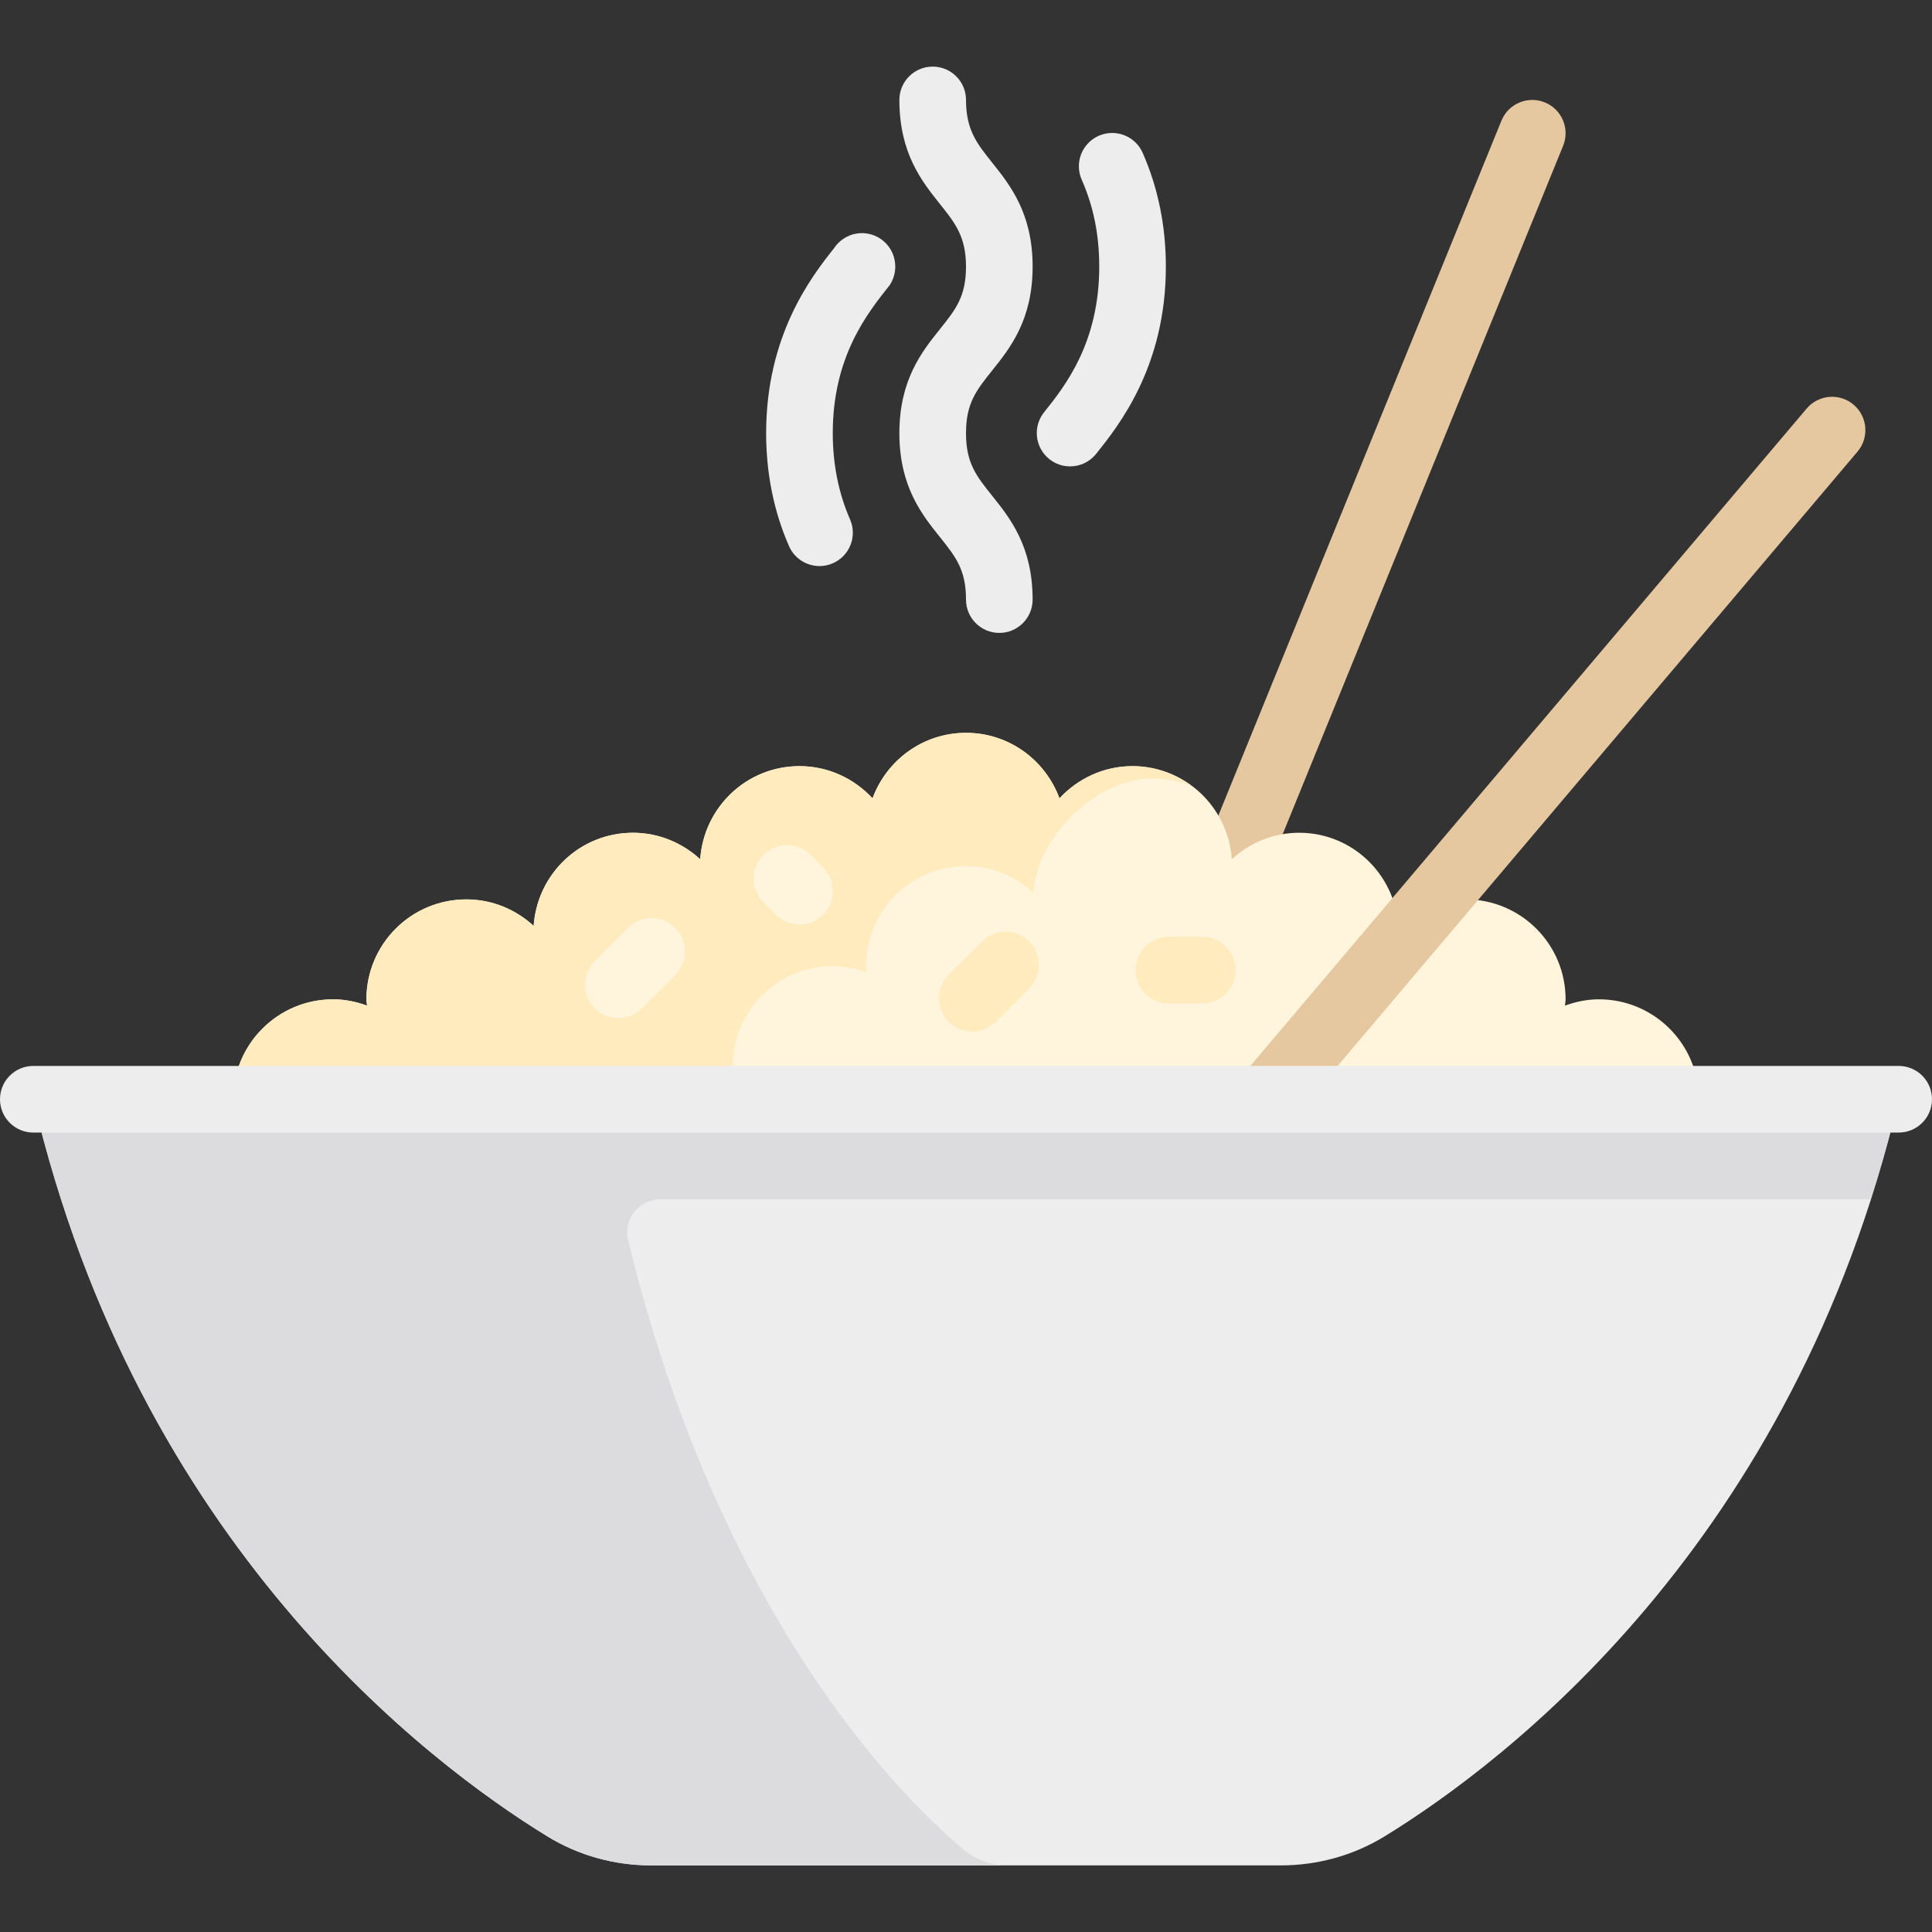 <?xml version="1.0" encoding="iso-8859-1"?>
<!-- Uploaded to: SVG Repo, www.svgrepo.com, Generator: SVG Repo Mixer Tools -->
<svg height="800px" width="800px" version="1.1" id="Layer_1" xmlns="http://www.w3.org/2000/svg" xmlns:xlink="http://www.w3.org/1999/xlink" 
	 viewBox="0 0 512 512" xml:space="preserve">
<rect x="0" y="0" width="512" height="512" fill="#333333" stroke="none"/>
<path style="fill:#E6C8A0;" d="M409.397,27.135c-4.491-1.836-9.664,0.328-11.5,4.845l-97.103,238.345l16.345,6.664l97.103-238.345
	C416.087,34.127,413.914,28.976,409.397,27.135z"/>
<path style="fill:#FFF5DC;" d="M450.207,291.312c0-14.626-11.857-26.483-26.483-26.483c-3.174,0-6.176,0.65-8.996,1.674
	c0.036-0.565,0.169-1.101,0.169-1.674c0-14.626-11.857-26.483-26.483-26.483c-6.898,0-13.124,2.701-17.837,7.023
	c-0.945-13.769-12.292-24.679-26.301-24.679c-6.898,0-13.124,2.701-17.837,7.023c-0.945-13.769-12.292-24.679-26.301-24.679
	c-7.676,0-14.531,3.317-19.368,8.534c-3.727-10.112-13.364-17.362-24.77-17.362c-11.406,0-21.043,7.25-24.77,17.362
	c-4.836-5.218-11.692-8.534-19.368-8.534c-14.008,0-25.356,10.91-26.301,24.679c-4.713-4.322-10.94-7.023-17.837-7.023
	c-14.008,0-25.356,10.91-26.301,24.679c-4.713-4.322-10.94-7.023-17.837-7.023c-14.626,0-26.483,11.857-26.483,26.483
	c0,0.574,0.132,1.109,0.169,1.674c-2.82-1.024-5.822-1.674-8.996-1.674c-14.626,0-26.483,11.857-26.483,26.483"/>
<path style="fill:#FFEBBE;" d="M280.77,211.571c-3.727-10.112-13.364-17.362-24.77-17.362c-11.406,0-21.043,7.25-24.77,17.362
	c-4.836-5.218-11.692-8.534-19.368-8.534c-14.008,0-25.356,10.91-26.301,24.679c-4.713-4.322-10.94-7.023-17.837-7.023
	c-14.008,0-25.356,10.91-26.301,24.679c-4.713-4.322-10.94-7.023-17.837-7.023c-14.626,0-26.483,11.857-26.483,26.483
	c0,0.574,0.132,1.109,0.169,1.674c-2.82-1.024-5.822-1.674-8.996-1.674c-14.626,0-26.483,11.857-26.483,26.483h132.414v-8.828
	c0-14.626,11.857-26.483,26.483-26.483c3.174,0,6.176,0.65,8.996,1.674c-0.036-0.565-0.169-1.101-0.169-1.674
	c0-14.626,11.857-26.483,26.483-26.483c6.898,0,13.124,2.701,17.837,7.023c0.945-13.769,14.462-27.992,28.323-30.012
	c5.978-0.872,10.395,0.743,12.885,1.313c-4.227-2.985-9.319-4.807-14.909-4.807C292.462,203.036,285.607,206.353,280.77,211.571z"/>
<path style="fill:#FFF5DC;" d="M319.507,211.988C319.449,212.187,319.476,212.174,319.507,211.988L319.507,211.988z"/>
<g>
	<path style="fill:#EDEDEE;" d="M503.172,291.312c-27.757,117.967-104.609,175.932-136.217,195.332
		c-8.285,5.085-17.8,7.703-27.52,7.703h-166.87c-9.721,0-19.235-2.617-27.52-7.703c-31.608-19.401-108.46-77.364-136.217-195.332"/>
	<path style="fill:#EDEDEE;" d="M264.828,167.726c-4.879,0-8.828-3.953-8.828-8.828c0-7.927-2.741-11.353-6.888-16.534
		c-4.802-5.992-10.767-13.444-10.767-27.569c0-14.134,5.965-21.594,10.759-27.586c4.156-5.19,6.897-8.617,6.897-16.556
		c0-7.948-2.897-11.564-6.897-16.574c-4.793-6.001-10.759-13.461-10.759-27.599c0-4.875,3.948-8.828,8.828-8.828
		c4.879,0,8.828,3.953,8.828,8.828c0,7.948,2.897,11.564,6.897,16.574c4.793,6.001,10.759,13.461,10.759,27.599
		c0,14.13-5.965,21.59-10.759,27.582c-4.156,5.19-6.897,8.621-6.897,16.561c0,7.927,2.741,11.353,6.888,16.534
		c4.802,5.992,10.767,13.444,10.767,27.569C273.655,163.773,269.707,167.726,264.828,167.726z"/>
	<path style="fill:#EDEDEE;" d="M283.577,123.597c-1.931,0-3.88-0.629-5.5-1.931c-3.81-3.043-4.431-8.599-1.388-12.405
		c5.465-6.841,14.621-18.293,14.621-38.609c0-8.401-1.517-15.935-4.647-23.03c-1.965-4.461,0.061-9.673,4.518-11.638
		c4.483-1.965,9.681,0.07,11.638,4.518c4.077,9.259,6.146,19.401,6.146,30.151c0,26.505-12.483,42.125-18.483,49.63
		C288.742,122.463,286.173,123.597,283.577,123.597z"/>
	<path style="fill:#EDEDEE;" d="M217.19,150.014c-3.405,0-6.646-1.978-8.095-5.289c-4.018-9.181-6.06-19.25-6.06-29.931
		c0-25.771,11.794-41.241,17.974-48.983c0.638-0.983,1.483-1.854,2.517-2.543c4.061-2.711,9.535-1.612,12.242,2.449
		c1.974,2.966,1.983,6.883,0.009,9.849c-5.922,7.457-15.086,18.901-15.086,39.229c0,8.228,1.543,15.914,4.577,22.845
		c1.956,4.466-0.077,9.673-4.543,11.629C219.57,149.774,218.371,150.014,217.19,150.014z"/>
</g>
<path style="fill:#E6C8A0;" d="M491.217,107.244c-3.724-3.155-9.284-2.681-12.439,1.035L328.708,285.611l13.483,11.405
	L492.26,119.684C495.405,115.963,494.941,110.39,491.217,107.244z"/>
<path style="fill:#DCDBDE;" d="M503.172,291.312H8.828c27.757,117.969,104.609,175.932,136.217,195.332
	c8.285,5.085,17.8,7.703,27.521,7.703h94.132c-4.125,0-8.189-1.526-11.767-4.551c-16.541-13.984-64.263-61.645-88.474-161.129
	c-1.344-5.523,2.932-10.872,8.616-10.872h320.651C498.451,309.29,501.002,300.541,503.172,291.312z"/>
<path style="fill:#EDEDEE;" d="M503.172,300.14H8.828c-4.879,0-8.828-3.953-8.828-8.828c0-4.875,3.948-8.828,8.828-8.828h494.345
	c4.879,0,8.828,3.953,8.828,8.828C512,296.187,508.052,300.14,503.172,300.14z"/>
<path style="fill:#FFF5DC;" d="M211.896,245.001c-2.259,0-4.518-0.862-6.241-2.586l-3.345-3.345c-3.448-3.448-3.448-9.035,0-12.483
	c3.448-3.448,9.035-3.448,12.483,0l3.345,3.345c3.448,3.448,3.448,9.035,0,12.483C216.414,244.14,214.155,245.001,211.896,245.001z"
	/>
<g>
	<path style="fill:#FFEBBE;" d="M257.655,273.381c-2.259,0-4.518-0.862-6.241-2.586c-3.448-3.448-3.448-9.035,0-12.483l8.828-8.828
		c3.448-3.448,9.035-3.448,12.483,0c3.448,3.448,3.448,9.035,0,12.483l-8.828,8.828
		C262.173,272.519,259.914,273.381,257.655,273.381z"/>
	<path style="fill:#FFEBBE;" d="M318.621,265.933h-8.828c-4.879,0-8.828-3.948-8.828-8.828c0-4.879,3.948-8.828,8.828-8.828h8.828
		c4.879,0,8.828,3.948,8.828,8.828C327.448,261.985,323.5,265.933,318.621,265.933z"/>
</g>
<path style="fill:#FFF5DC;" d="M163.862,269.795c-2.259,0-4.518-0.862-6.241-2.586c-3.448-3.448-3.448-9.035,0-12.483l8.828-8.828
	c3.448-3.448,9.035-3.448,12.483,0c3.448,3.448,3.448,9.035,0,12.483l-8.828,8.828C168.38,268.933,166.121,269.795,163.862,269.795z
	"/>
</svg>